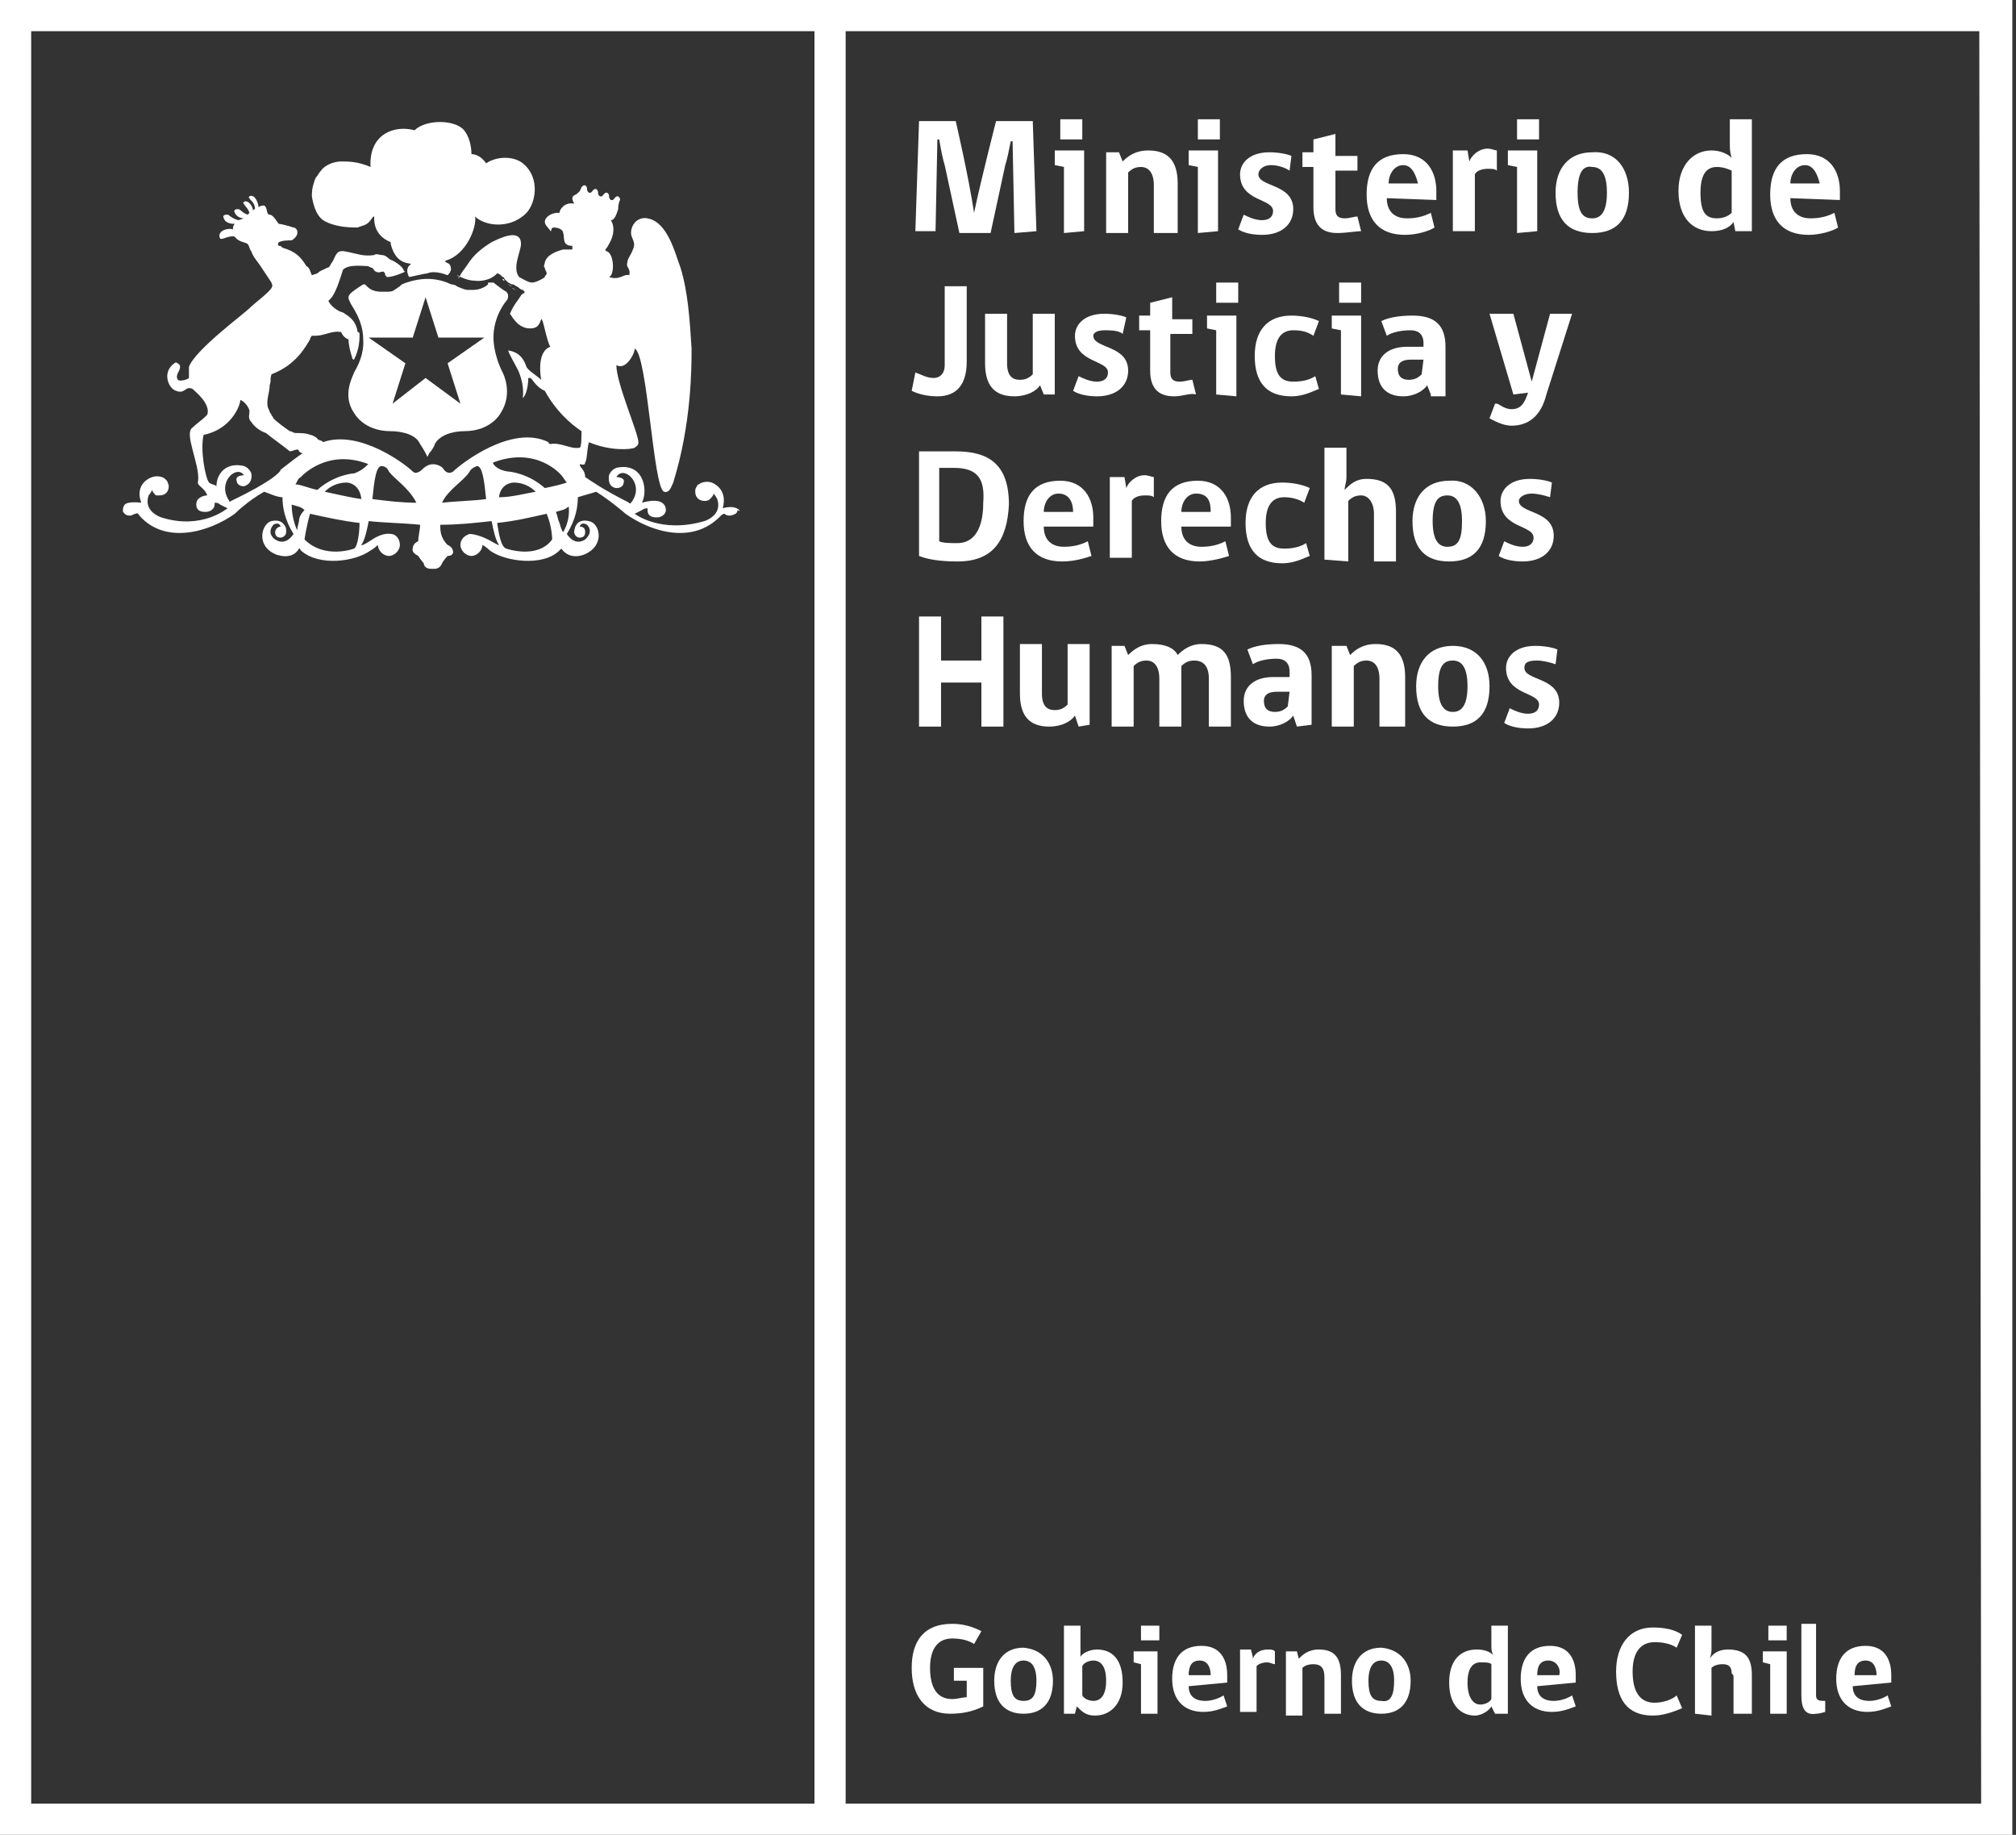 <?xml version="1.0" encoding="utf-8"?>
<!-- Generator: Adobe Illustrator 27.5.0, SVG Export Plug-In . SVG Version: 6.00 Build 0)  -->
<svg version="1.1" id="Capa_1" xmlns="http://www.w3.org/2000/svg" xmlns:xlink="http://www.w3.org/1999/xlink" x="0px" y="0px"
	 viewBox="0 0 109.9 100" style="enable-background:new 0 0 109.9 100;" xml:space="preserve">
<rect x="0" y="0" width="109.9" height="100" fill="#333333" stroke="none"/>
<style type="text/css">
	.st0{fill:#FFFFFF;}
</style>
<g>
	<path class="st0" d="M53.6,93c-0.6,0.3-1.2,0.4-1.8,0.4c-1.4,0-2.1-1-2.1-2.5s0.7-2.4,2.2-2.4c0.7,0,1.2,0.2,1.6,0.4l-0.4,0.7
		c-0.3-0.2-0.7-0.3-1.2-0.3c-0.8,0-1.2,0.6-1.2,1.6c0,1.1,0.4,1.7,1.2,1.7c0.3,0,0.6-0.1,0.8-0.1v-0.9H52v-0.7h1.6V93L53.6,93z"/>
	<path class="st0" d="M57.4,91.6c0,1.2-0.6,1.8-1.6,1.8s-1.6-0.6-1.6-1.8c0-1,0.5-1.8,1.6-1.8C56.9,89.9,57.4,90.7,57.4,91.6z
		 M56.5,91.6c0-0.8-0.3-1.1-0.7-1.1s-0.7,0.3-0.7,1.1c0,0.8,0.2,1.1,0.7,1.1S56.5,92.4,56.5,91.6z"/>
	<path class="st0" d="M58.9,90.3c0.1-0.2,0.5-0.4,0.9-0.4c0.8,0,1.4,0.5,1.4,1.8c0,1.2-0.7,1.8-1.5,1.8c-0.5,0-0.7-0.2-1-0.5
		l-0.1,0.4H58v-4.8h0.9v1.2V90.3L58.9,90.3z M59,92.4c0.1,0.2,0.4,0.3,0.6,0.3c0.4,0,0.7-0.3,0.7-1.1c0-0.8-0.3-1.1-0.7-1.1
		c-0.2,0-0.5,0.1-0.6,0.3V92.4L59,92.4z"/>
	<path class="st0" d="M62.2,93.4v-2.7l-0.4-0.1V90h1.3v3.4H62.2z M62.2,88.6h1v0.8h-1V88.6z"/>
	<path class="st0" d="M64.8,91.9c0,0.5,0.3,0.8,0.9,0.8c0.3,0,0.7-0.1,1-0.3l0.2,0.6c-0.3,0.1-0.7,0.3-1.3,0.3
		c-1.1,0-1.7-0.7-1.7-1.8s0.5-1.8,1.6-1.8c1,0,1.4,0.7,1.4,1.6v0.4L64.8,91.9L64.8,91.9z M65.4,90.5c-0.5,0-0.6,0.4-0.6,0.8H66
		C66,91,65.9,90.5,65.4,90.5z"/>
	<path class="st0" d="M69.5,90.7c-0.1,0-0.3-0.1-0.4-0.1c-0.3,0-0.5,0.1-0.6,0.2v2.5h-0.9v-3.4h0.6c0,0.1,0.1,0.3,0.1,0.5l0,0
		c0.1-0.3,0.4-0.5,0.8-0.5c0.2,0,0.3,0,0.4,0.1C69.5,90.2,69.5,90.5,69.5,90.7"/>
	<path class="st0" d="M72.2,93.4v-2c0-0.5-0.2-0.7-0.6-0.7c-0.3,0-0.5,0.1-0.6,0.2v2.6h-0.9V90h0.6l0.1,0.4c0.2-0.2,0.5-0.5,1.1-0.5
		c0.9,0,1.2,0.5,1.2,1.4v2.1H72.2L72.2,93.4z"/>
	<path class="st0" d="M76.9,91.6c0,1.2-0.6,1.8-1.6,1.8s-1.6-0.6-1.6-1.8c0-1,0.5-1.8,1.6-1.8C76.4,89.9,76.9,90.7,76.9,91.6z
		 M76,91.6c0-0.8-0.3-1.1-0.7-1.1c-0.4,0-0.7,0.3-0.7,1.1c0,0.8,0.2,1.1,0.7,1.1C75.8,92.8,76,92.4,76,91.6z"/>
	<path class="st0" d="M81.4,90.2c-0.1-0.2-0.1-0.3-0.1-0.6v-1h0.9v4.8h-0.7L81.3,93c-0.1,0.2-0.5,0.5-0.9,0.5
		c-0.7,0-1.4-0.5-1.4-1.8c0-1.2,0.6-1.8,1.5-1.8C80.9,89.9,81.2,90,81.4,90.2 M81.3,90.7c-0.1-0.1-0.3-0.1-0.6-0.1
		c-0.4,0-0.7,0.3-0.7,1.1c0,0.8,0.3,1.2,0.7,1.2c0.2,0,0.5-0.1,0.6-0.3V90.7L81.3,90.7z"/>
	<path class="st0" d="M83.8,91.9c0,0.5,0.3,0.8,0.9,0.8c0.3,0,0.7-0.1,1-0.3l0.2,0.6c-0.3,0.1-0.7,0.3-1.3,0.3
		c-1.1,0-1.7-0.7-1.7-1.8s0.5-1.8,1.6-1.8c1,0,1.4,0.7,1.4,1.6v0.4L83.8,91.9L83.8,91.9z M84.4,90.5c-0.5,0-0.6,0.4-0.6,0.8H85
		C85.1,91,84.9,90.5,84.4,90.5z"/>
	<path class="st0" d="M90.1,93.5c-1.4,0-2-0.9-2-2.4c0-1.4,0.7-2.4,2-2.4c0.6,0,1.2,0.1,1.6,0.4l-0.3,0.7c-0.3-0.2-0.7-0.3-1.2-0.3
		c-0.8,0-1.2,0.6-1.2,1.6c0,1.1,0.4,1.7,1.2,1.7c0.5,0,1-0.2,1.2-0.4l0.3,0.7C91.2,93.3,90.7,93.5,90.1,93.5"/>
	<path class="st0" d="M92.4,93.4v-4.8h0.9v1.3c0,0.3-0.1,0.5-0.1,0.5c0.2-0.3,0.5-0.5,1-0.5c1,0,1.3,0.5,1.3,1.4v2.1h-1v-2
		c0-0.1,0-0.1-0.1-0.2c0-0.4-0.2-0.5-0.5-0.5s-0.5,0.1-0.6,0.2v2.6L92.4,93.4L92.4,93.4z"/>
	<path class="st0" d="M96.5,93.4v-2.7l-0.4-0.1V90h1.3v3.4H96.5z M96.4,88.6h1v0.8h-1V88.6z"/>
	<path class="st0" d="M98.2,92.4v-3.9H99v3.9c0,0.3,0.2,0.3,0.5,0.3v0.6c0,0-0.3,0.1-0.5,0.1C98.4,93.5,98.2,93.1,98.2,92.4"/>
	<path class="st0" d="M101,91.9c0,0.5,0.3,0.8,0.9,0.8c0.3,0,0.7-0.1,1-0.3l0.2,0.6c-0.3,0.1-0.7,0.3-1.3,0.3
		c-1.1,0-1.7-0.7-1.7-1.8s0.5-1.8,1.6-1.8c1,0,1.4,0.7,1.4,1.6v0.4L101,91.9L101,91.9z M101.7,90.5c-0.5,0-0.6,0.4-0.6,0.8h1.2
		C102.3,91,102.2,90.5,101.7,90.5z"/>
	<path class="st0" d="M108,0H0v100h109.7V0H108z M1.7,1.7h42.7v96.6H1.7V1.7z M108,98.3H46.1V1.7h61.8L108,98.3L108,98.3z"/>
	<path class="st0" d="M24.4,15c0.1-0.1,0.3-0.3,0.1-0.6c-0.1-0.1-0.3-0.1-0.2-0.2c1.1-0.3,1.7-1.8,1.6-2.4c0.5,0.5,1.8,0.7,2.7-0.1
		c0.6-0.5,0.9-2-0.1-2.8c-0.5-0.4-1.4-0.4-2,0c-0.2-0.3-0.5-0.5-0.8-0.5c0-0.1,0-0.8-0.4-1.3c-0.5-0.6-2.1-0.6-2.7,0
		c-1.1-0.3-2.5,0.2-2.4,2c-0.7-0.3-1.2-0.3-1.6-0.3S17.7,9,17.5,9.3c-0.1,0.1-0.2,0.3-0.3,0.4c-0.1,0.3-0.2,0.5-0.2,1
		c0.1,0.6,0.3,1.2,0.8,1.4c0.6,0.3,1.4,0.3,1.7,0.3c0.2-0.1,0.5-0.1,0.7-0.4c0.1-0.1,0.1-0.2,0.2-0.2c0,0.1-0.1,1,0.9,1.4
		c0,0.1,0,0.1,0,0.1c0.3,1.2,1.1,1,1.1,1.1c-0.3,0.2-0.2,0.5-0.1,0.7c0.5-0.1,0.9-0.2,1-0.2C23.5,14.8,23.9,14.8,24.4,15L24.4,15z"
		/>
	<path class="st0" d="M26.9,18.4c0-1.2,0.7-2,0.7-2c0.1-0.1,0.1-0.2,0.1-0.3c0-0.1-0.1-0.2-0.1-0.2c-0.2-0.1-0.7-0.5-0.7-0.5h-0.1
		h-0.1c-0.1,0-0.1,0-0.1,0.1c-0.1,0.1-0.4,0.3-0.8,0.3c-0.1,0-0.1,0-0.3,0c-0.2,0-0.6-0.2-0.6-0.2c-0.1-0.1-0.3-0.1-0.3-0.1l0,0
		c-0.6-0.3-1.2-0.3-1.3-0.3s-0.7,0-1.4,0.3l0,0l-0.1,0.1l-0.3,0.2c-0.1,0.1-0.3,0.1-0.4,0.1s-0.1,0-0.3,0c-0.5,0-0.7-0.2-0.8-0.3
		c-0.1-0.1-0.1-0.1-0.1-0.1h-0.1l0,0c0,0-0.5,0.3-0.7,0.5c0,0-0.1,0.1-0.1,0.2s0,0.1,0.1,0.3c0,0.1,0.7,0.9,0.7,2
		c0,0.1,0.1,0.8-0.5,1.8c0,0.1-0.7,1.2,0,2.2c0,0,0.5,1,2,1c0.1,0,1.3,0,1.6,0.7c0,0,0.2,0.3,0.3,0.5l0.1,0.2l0.1-0.2
		c0.1-0.1,0.3-0.4,0.3-0.5c0.4-0.7,1.5-0.7,1.6-0.7c1.5,0,2-1,2-1c0.7-1.1,0.1-2.2,0.1-2.2C26.9,19.3,26.9,18.5,26.9,18.4L26.9,18.4
		z M26.4,18.4l-2,1.4l0.7,2.2l-1.9-1.4L21.4,22l0.7-2.2l-2-1.4h2.4l0.7-2.2l0.7,2.2H26.4L26.4,18.4z"/>
	<path class="st0" d="M27.4,15.2c0.1,0,0.1,0.1,0.1,0.1S27.4,15.3,27.4,15.2z"/>
	<path class="st0" d="M28.2,15.9c-0.1-0.1-0.1-0.1-0.3-0.2C28,15.7,28.1,15.8,28.2,15.9z"/>
	<path class="st0" d="M27.6,15.4c0.1,0.1,0.1,0.1,0.3,0.2C27.8,15.6,27.7,15.5,27.6,15.4z"/>
	<path class="st0" d="M40.3,27.8c-0.3-0.3-0.9-0.1-0.9-0.1c0.3-1.1-0.6-1.4-0.6-1.4c-0.3-0.1-0.6,0-0.7,0.1l0,0l0,0
		c0,0-0.1,0-0.1,0.1c-0.1,0.1-0.1,0.2-0.1,0.3c0,0.3,0.2,0.5,0.5,0.5c0.1,0,0.2,0,0.3-0.1s0.2-0.2,0.2-0.3c0.1,0.1,0.2,0.3,0.2,0.3
		c0.3,0.9-0.7,1.2-0.7,1.2C36,29.1,34.6,28,34.6,28l0.4-0.2c0.1-0.1,0.3-0.1,0.3-0.1v0.1c0,0.3,0.2,0.4,0.5,0.4s0.5-0.2,0.5-0.4
		c0-0.2-0.1-0.3-0.1-0.3c-0.3-0.4-1.2-0.1-1.2-0.1c0.3-0.7,0-1.3,0-1.3c-0.4-0.9-1.4-0.6-1.4-0.6c-0.3,0.1-0.4,0.4-0.4,0.4
		c-0.1,0.7,0.4,0.7,0.4,0.7c0.4,0,0.4-0.3,0.4-0.3c0.1-0.3-0.4-0.3-0.4-0.3c0.4-0.7,1.6,0.4,0.8,1.4c-0.1,0.1-0.1,0-0.1,0
		c-1.4-0.7-2.1-1.2-2.4-1.4c0-0.4-0.3-0.5-0.3-0.7c0.1,0,0.3,0.1,0.3-0.1c0.1-0.1,0.1-0.7,0.2-1.1c1.2,0.5,2.3,0.4,2.5,0.3
		c0.1-0.1,0.2-0.1,0.2-0.3c0-0.5-1.2-3.2-1.2-4.2c0.5,0.3,1-0.6,1-0.9c0.7,0.3,1,7.6,1.6,7.8c0.3,0.1,0.4-0.3,0.5-0.5
		c1-3.2,1-6.3,1-7.3c-0.1-1.6-0.2-3.1-0.6-4.4c-0.3-0.8-0.7-2.5-1.8-2.7c-0.5-0.1-0.9,0.3-0.9,0.8c0,0.3,0.3,0.5,0.1,0.9
		c-0.1,0.3-0.3,0.5-0.3,0.7c-0.1,0.3,0.2,0.3,0.1,0.7c-0.3-0.1-0.5,0.3-1.1,0.1c0.3-0.1,0.3-1.2-0.1-1.4c-0.1,0-0.1-0.1-0.1-0.1
		s0.1-0.1,0.2-0.3c0.3-0.5,0.3-1,0.1-1.3c0.2,0,0.3-0.3,0.4-0.6l0,0c0-0.1,0-0.3,0.1-0.5c0-0.1,0-0.1-0.1-0.2c-0.1,0-0.1,0-0.2,0.1
		c-0.1,0.2-0.3,0.1-0.3-0.1c0-0.1,0-0.1-0.1-0.2c-0.1,0-0.1,0-0.2,0.1c-0.1,0.2-0.3,0.1-0.3-0.1c0-0.1,0-0.1-0.1-0.2
		c-0.1,0-0.1,0-0.2,0.1c-0.1,0.2-0.3,0.1-0.3-0.1c0-0.1,0-0.1-0.1-0.2c-0.1,0-0.1,0-0.2,0.1c-0.1,0.3-0.2,0.3-0.3,0.4
		c-0.3,0.1-0.2,0.3-0.1,0.5c-0.5-0.1-0.8,0.3-0.8,0.5h-0.1c-0.3,0-0.7,0.2-0.7,0.5c0,0.2,0.3,0.4,0.3,0.5c0.1,0,0-0.2,0.2-0.2
		s0.5,0.1,0.5,0.3c0.1,0.2-0.1,0.7,0.5,0.7c0,0,0,0.1,0,0.2c-0.2,0-0.3,0-0.5,0c-0.4,0.1-0.9,0.3-1,0.7c0,0.1-0.1,0.2,0,0.3
		c0,0.1,0.1,0.2,0.1,0.3s-0.1,0.1-0.1,0.2c-0.1,0.1-0.5,0.3-0.7,0.3s-0.5-0.2-0.7-0.3c-0.4-0.5,0.1-1.4,0.1-1.8
		c0-0.9-1.2-0.3-1.6-0.1c-0.5,0.3-1,0.7-1.3,1.2c-0.2,0.3-0.4,0.5-0.5,0.8c0-0.2,0-0.2-0.1-0.2c0.2,0.1,0.6,0.3,1,0.3
		c0,0,0.6,0.1,1.1-0.3l0.1-0.1c0,0,0.1,0,0.2,0.1l0.1,0.1c0.1,0,0.1,0.1,0.1,0.1l0.1,0.1c0.1,0.1,0.1,0.1,0.3,0.2c0,0,0,0,0.1,0
		c0.1,0.1,0.2,0.1,0.3,0.2c0.1,0.1,0.2,0.1,0.2,0.1s0,0,0.1,0.1c0,0,0,0.1-0.1,0.1l-0.1,0.1c-0.1,0.2-0.4,0.5-0.6,1
		c0.2,0.3,0.5,0.8,1.1,0.8c0.4,0,0.5-0.2,0.6-0.5l0,0c0.1-0.1,0.3,1.2,0.5,1.5c-0.3,0.1-0.7,0.5-0.5,1.8c-0.2-0.2-0.7-0.5-0.8-0.7
		c-0.1-0.3-0.3-0.8-1-0.9c0.1,0.3,0.3,0.6,0.5,1c0,0,0.4,0.7,0.3,1.6c0.3-0.3,0.3-1.1,0.3-1.1h0.1c0.1,0,0.3,0.5,0.8,0.7
		c0.6,1.1,1.4,1.8,2,2.2c0,0.3,0,0.9-0.1,0.9c-0.5,0.1-1-0.3-1.6-0.2c-0.1,0-0.1-0.1-0.1-0.1c-2-1-4.8,1.2-5.2,1.6
		c-0.3,0.2-0.5-0.1-0.5-0.1c-0.1-0.2-0.4-0.3-0.6-0.3s-0.4,0.1-0.6,0.3c0,0-0.3,0.3-0.5,0.1c-0.4-0.4-2.9-2.3-4.9-1.6
		c0-0.1-0.3-0.1-0.3-0.2c-0.1-0.1-0.3-0.2-0.4-0.2c-0.2-0.1-0.6-0.1-0.8-0.1c-0.1,0-0.2-0.1-0.3-0.1c-0.3-0.2-0.7-0.5-0.9-0.7
		c0-0.1-0.1-0.1-0.1-0.2c-0.1-0.1-0.1-0.2-0.2-0.4c-0.1-0.4,0.1-0.8,0.1-1.2c0.1-0.3,0-0.3,0.1-0.6c1.3-0.5,1.8-1.4,2.1-1.9
		c0-0.1,0.1-0.2,0.1-0.2c0.1,0,0.1,0,0.2,0c0.5,0,0.9-0.3,1.4-0.2c0,0,0.1,0.3,0.4,0.4c0,0.3,0.1,0.7,0.2,1c0,0.1,0.1,0.1,0.1,0.1
		c0.3-0.6,0.3-1.1,0.3-1.4c0,0,0-0.1-0.1-0.1c-0.1-0.6-0.4-0.8-0.7-1c-0.1-0.1-0.3-0.1-0.4-0.2c-0.2-0.1-0.4-0.3-0.5-0.5l0.1-0.1
		c0.3-0.3,0.5-1,0.7-1.6c0.3-0.3,1-0.2,1.3-0.2c0.1,0,0.2,0.1,0.3,0.1c0.1,0.1,0.1,0.2,0.2,0.2c0.1,0.1,0.3,0,0.4,0
		C21,14.9,21,14.9,21,15l0.1,0.1c0.3,0,0.8-0.2,1-0.3c0,0-0.1,0-0.1-0.1c-0.1-0.2-0.4-0.4-0.6-0.5c-0.3-0.1-0.3-0.3-0.6-0.3
		c-0.1,0-0.3-0.1-0.4,0c-0.6,0.1-1-0.1-1.6-0.2c-0.5-0.1-0.5,0.3-0.7,0.6c-0.1,0.1-0.1,0.3-0.3,0.3c-0.1,0.1-0.3,0.1-0.5,0.3L17,15
		c-0.1-0.2-0.1-0.4-0.3-0.5c-0.3-0.5-0.6-0.8-1.3-1c-0.1-0.1-0.1-0.1-0.2-0.1c-0.1-0.1,0-0.2,0-0.2c0.2-0.1,0.5-0.1,0.7-0.1
		c0.5-0.3,0.3-0.7,0.1-0.7c-0.3-0.1-0.7-0.2-0.8-0.2c-0.1-0.1-0.3-0.5-0.5-0.5s-0.1-0.4-0.3-0.5c-0.1,0-0.2,0-0.3,0.1
		c0-0.1-0.1-0.5-0.3-0.6s-0.3,0.1-0.2,0.1c0,0.1,0.3,0.2,0.3,0.6c-0.1,0-0.1,0.1-0.1,0.1c0-0.1-0.1-0.4-0.3-0.5s-0.3,0.1-0.2,0.1
		c0,0.1,0.2,0.2,0.3,0.5c-0.1,0.1-0.1,0.1-0.1,0.1c-0.3-0.1-0.4-0.3-0.5-0.3s-0.3,0-0.2,0.2s0.3,0.3,0.5,0.3C13,12,13,12,13,12
		c-0.4-0.1-0.5-0.3-0.6-0.3s-0.3,0-0.2,0.2c0.1,0.3,0.5,0.3,0.6,0.3c-0.1,0.1-0.1,0.2-0.1,0.3c-0.3-0.1-0.9,0.1-0.7,0.5
		c0.1,0.1,0.5-0.2,0.8-0.1c0.2,0.3,0.6,0.3,0.7,0.4c0.1,0.1,0.1,0.3,0.2,0.4c0.1,0.3,0.3,0.5,0.5,0.8s0.4,0.6,0.6,0.9
		c0,0.1,0.1,0.1,0,0.3c-0.2,0.3-0.9,0.8-1.2,1.1c-0.3,0.3-3,2.3-3.3,3.2c0,0.1,0,0.4,0,0.6c-0.1,0.1-0.5,0.2-0.6,0.1
		c-0.2-0.3,0.2-0.5,0.1-0.8c-0.1-0.1-0.2-0.2-0.3-0.1c-0.7,0.5-0.3,1.4,0.1,1.5c0.5,0.2,0.5-0.3,0.9-0.1c0.1,0.1,1,0.8,0.8,1.4
		l-0.1,0.1c-0.2,0.2-0.5,0.4-0.7,0.6c-0.5,0.3,0.4,2,0.3,2.9c-0.1,0.3,0.3,0.3,0.5,0.8c-0.2,0-0.4,0.1-0.5,0.2c0,0-0.1,0.1-0.1,0.3
		c0,0.3,0.2,0.4,0.5,0.4s0.5-0.2,0.5-0.4v-0.1c0.1,0,0.2,0,0.3,0.1l0.4,0.2c0,0-1.4,1.2-3.6,0.5c0,0-1-0.3-0.7-1.2
		c0,0,0.1-0.1,0.2-0.3c0,0.1,0.1,0.2,0.2,0.3c0,0,0.1,0,0.2,0c0.3,0,0.5-0.2,0.5-0.5c0-0.1-0.1-0.3-0.1-0.3L9,26.1l0,0
		C8.9,26,8.6,25.9,8.3,26c0,0-1,0.3-0.6,1.4c0,0-0.7-0.1-0.9,0.1c0,0-0.1,0.1-0.1,0.3l0,0c0,0.1,0,0.1,0.1,0.2s0.2,0.1,0.3,0.1
		c0.1,0,0.2-0.1,0.3-0.1c0,0,0.1-0.1,0.2,0.1C9,29.7,11.4,29,12.8,28c0,0,0.7-0.7,1.6-1.2c0.3,0.1,0.7,0.3,1,0.3
		c0,0.5,0.1,1.2,0.6,2c0,0-0.4,0.7-1,0.3c0,0-0.5-0.3-0.1-0.8c0,0,0.3-0.2,0.4,0.1c-0.1,0-0.3,0.1-0.3,0.3s0.1,0.3,0.3,0.3
		c0.1,0,0.3-0.1,0.3-0.3s0-0.3-0.2-0.5c0,0-0.2-0.2-0.6-0.1c-0.5,0.1-0.9,1.3,0.2,1.8c0,0,0.9,0.4,1.3-0.3c0,0,0-0.1,0.1,0.1
		c1,0.9,3,0.6,3.8,0c0,0,0.2-0.1,0.4-0.3c0,0.3,0.3,0.6,0.6,0.6c0.3,0,0.6-0.3,0.6-0.6s-0.2-0.6-0.5-0.6c0,0-0.4-0.1-1,0.3
		c0,0-0.6,0.4-0.6,0.3c0.2-0.3,0.3-0.8,0.4-1.3c0.9,0.1,1.8,0.1,2.8,0.2c0,0.3-0.1,0.6-0.1,0.9c0,0-0.3,0.1-0.3,0.4
		c0,0-0.1,0.2,0.3,0.4c0,0,0.2,0.3,0.3,0.4c0,0,0,0.3,0.4,0.3h0.1h0.1c0.3,0,0.4-0.3,0.4-0.3c0.1-0.2,0.3-0.4,0.3-0.4
		c0.3,0,0.3-0.2,0.3-0.2c0-0.3-0.3-0.4-0.3-0.4C24,29.3,24,28.9,24,28.6c1,0,1.9-0.1,2.8-0.2c0.1,0.5,0.2,1,0.4,1.3
		c0.1,0.1-0.6-0.3-0.6-0.3c-0.6-0.3-1-0.3-1-0.3c-0.3,0.1-0.5,0.3-0.5,0.6c0,0.3,0.3,0.6,0.6,0.6c0.3,0,0.6-0.3,0.6-0.6
		c0.2,0.1,0.4,0.3,0.4,0.3c0.8,0.6,2.9,0.9,3.8,0c0.1-0.1,0.1-0.1,0.1-0.1c0.5,0.7,1.3,0.3,1.3,0.3c1.1-0.5,0.8-1.7,0.2-1.8
		c-0.4-0.1-0.6,0.1-0.6,0.1c-0.2,0.2-0.2,0.5-0.2,0.5c0,0.1,0.1,0.3,0.3,0.3s0.3-0.1,0.3-0.3s-0.1-0.3-0.3-0.3
		c0.1-0.3,0.4-0.1,0.4-0.1c0.4,0.4-0.1,0.8-0.1,0.8c-0.6,0.4-1-0.3-1-0.3c0.5-0.8,0.6-1.5,0.6-2c0.3-0.1,0.7-0.2,1-0.3
		c0.8,0.5,1.6,1.2,1.6,1.2c1.4,1,3.7,1.7,5.2,0.1c0.1-0.1,0.2-0.1,0.2-0.1c0.1,0.1,0.2,0.1,0.3,0.1s0.3-0.1,0.3-0.1
		c0.1-0.1,0.1-0.1,0.1-0.2l0,0C40.4,27.9,40.3,27.8,40.3,27.8L40.3,27.8z M12.6,27.3c0,0-0.1,0.1-0.1,0c-0.7-1,0.4-2,0.8-1.4
		c0,0-0.5,0-0.4,0.3c0,0,0,0.3,0.4,0.3c0,0,0.5-0.1,0.4-0.7c0,0-0.1-0.3-0.4-0.4c0,0-1-0.3-1.4,0.6c0,0-0.1,0.2-0.1,0.5
		c-0.1-0.1-0.3-0.1-0.4-0.2c-0.2-0.2-0.5-1.8-0.3-2.6c1.5-0.3,2-1.6,2-1.9c0.3,0.1,0.5,0.5,0.5,0.6c0,0.2-0.1,0.4,0.1,0.6
		c0.2,0.3,0.5,0.5,0.8,0.6c0.1,0.1,1.2,0.9,1.3,1c0.1,0,0.3-0.1,0.4-0.1s0.1,0.1,0.1,0.1s0.1,0.1,0.2,0.1c-0.3,0.2-0.7,0.5-1.2,0.9
		C15.3,25.7,14.9,26.2,12.6,27.3L12.6,27.3z M16.3,28.4c0,0-0.1,0.4-0.1,0.5c0,0-0.3-0.6-0.3-1.4c0.3,0.1,0.5,0.1,0.7,0.3
		C16.4,28,16.3,28.2,16.3,28.4L16.3,28.4z M19.3,29.9c0,0-1.6,0.6-2.7-0.5c0,0,0.1-0.7,0.3-1.4c0.9,0.2,1.8,0.4,2.7,0.5
		C19.6,29,19.5,29.8,19.3,29.9L19.3,29.9z M17.7,26.8c0.3-0.3,0.7-0.5,1.2-0.5c0,0,0.7,0,0.8,0.9C19,27.1,18.2,26.9,17.7,26.8z
		 M19.3,25.8c-0.1,0-1.1,0.1-2,0.9c-0.5-0.1-0.9-0.3-1.2-0.3c0.1-0.1,0.1-0.3,0.3-0.4c0,0,1.4-1.6,3.7-0.7
		C20.1,25.2,19.9,25.6,19.3,25.8L19.3,25.8z M20.3,27.2c0.1-1,0.2-1.8,0.5-1.8c0,0,0.3,0,0.4,0.3c0.3,0.4,1.1,0.9,1.5,1.7
		C21.9,27.4,21.1,27.3,20.3,27.2L20.3,27.2z M24.1,27.4c0.3-0.7,1.2-1.2,1.5-1.7c0.1-0.2,0.4-0.3,0.4-0.3c0.3,0,0.4,0.8,0.5,1.8
		C25.8,27.3,25,27.3,24.1,27.4L24.1,27.4z M26.9,25.2c2.4-0.9,3.7,0.7,3.7,0.7c0.1,0.1,0.2,0.3,0.3,0.4c-0.3,0.1-0.7,0.2-1.2,0.3
		c-0.9-0.8-1.9-0.9-2-0.9C27,25.6,26.8,25.2,26.9,25.2z M28,26.3c0.5,0,0.9,0.2,1.2,0.5c-0.6,0.1-1.3,0.3-2,0.3
		C27.3,26.3,28,26.3,28,26.3z M27.6,29.9c-0.3-0.1-0.4-0.8-0.5-1.4c1-0.1,1.8-0.3,2.7-0.5c0.3,0.7,0.3,1.4,0.3,1.4
		C29.3,30.5,27.6,29.9,27.6,29.9L27.6,29.9z M30.7,29c-0.1-0.1-0.2-0.5-0.2-0.5c-0.1-0.2-0.1-0.4-0.2-0.6c0.3-0.1,0.5-0.1,0.7-0.3
		C31.1,28.4,30.7,29,30.7,29z"/>
	<path class="st0" d="M55.3,12.7l-0.1-5h-0.1c-0.1,0.5-0.2,1-0.3,1.3L54,12.7h-1.7L51.5,9c-0.1-0.3-0.2-0.8-0.3-1.4h-0.1l-0.1,5
		h-1.1l0.2-6h2c0,0,0.7,3,1,5l0,0c0.4-1.9,1.2-5,1.2-5h2l0.2,6L55.3,12.7L55.3,12.7z"/>
	<path class="st0" d="M58,12.7V9.1L57.5,9V8.2h1.6v4.4L58,12.7L58,12.7z M57.9,6.5H59v1.1h-1.2V6.5H57.9z"/>
	<path class="st0" d="M62.9,12.7v-2.6c0-0.7-0.3-1-0.7-1c-0.3,0-0.5,0.1-0.7,0.3v3.3h-1.2V8.3H61l0.2,0.5c0.3-0.3,0.7-0.6,1.4-0.6
		c1.1,0,1.6,0.6,1.6,1.8v2.7H62.9L62.9,12.7z"/>
	<path class="st0" d="M65.3,12.7V9.1L64.8,9V8.2h1.6v4.4L65.3,12.7L65.3,12.7z M65.3,6.5h1.2v1.1h-1.2V6.5z"/>
	<path class="st0" d="M68.6,9.5c0,0.7,1.9,0.5,1.9,1.9c0,0.8-0.6,1.4-1.7,1.4c-0.5,0-1-0.1-1.3-0.3l0.3-0.8c0.2,0.1,0.6,0.3,1,0.3
		s0.6-0.2,0.6-0.5c0-0.7-1.8-0.5-1.8-2c0-0.6,0.5-1.2,1.6-1.2c0.5,0,1,0.1,1.2,0.2l-0.1,0.8C70,9.1,69.6,9,69.3,9
		C68.8,9,68.6,9.3,68.6,9.5L68.6,9.5z"/>
	<path class="st0" d="M72.9,12.7c-0.7,0-1.3-0.3-1.3-1.4V9.1H71V8.3h0.6V7.6l1.2-0.3v1.2H74v0.8h-1.2v2.1c0,0.3,0.1,0.5,0.5,0.5
		c0.3,0,0.5-0.1,0.7-0.1l0.2,0.8C73.9,12.6,73.4,12.7,72.9,12.7z"/>
	<path class="st0" d="M75.6,10.8c0,0.7,0.4,1.1,1.1,1.1c0.5,0,0.9-0.1,1.3-0.3l0.2,0.8c-0.3,0.2-1,0.4-1.6,0.4
		c-1.4,0-2.1-0.8-2.1-2.2s0.6-2.2,2-2.2c1.3,0,1.8,1,1.8,2v0.5L75.6,10.8L75.6,10.8z M76.5,9c-0.5,0-0.8,0.5-0.8,1h1.6
		C77.2,9.6,77,9,76.5,9z"/>
	<path class="st0" d="M81.6,9.3c-0.1-0.1-0.3-0.1-0.5-0.1c-0.3,0-0.6,0.1-0.7,0.3v3.1h-1.2V8.2H80l0.1,0.6l0,0
		c0.1-0.3,0.5-0.7,1-0.7c0.2,0,0.4,0.1,0.5,0.1V9.3L81.6,9.3z"/>
	<path class="st0" d="M82.7,12.7V9.1L82.2,9V8.2h1.6v4.4L82.7,12.7L82.7,12.7z M82.7,6.5h1.2v1.1h-1.2V6.5z"/>
	<path class="st0" d="M88.8,10.5c0,1.5-0.7,2.2-2,2.2s-2-0.7-2-2.2c0-1.3,0.7-2.2,2-2.2C88.1,8.2,88.8,9.2,88.8,10.5z M87.6,10.5
		c0-1-0.3-1.4-0.8-1.4C86.3,9,86,9.4,86,10.5s0.3,1.4,0.8,1.4S87.6,11.5,87.6,10.5z"/>
	<path class="st0" d="M94.4,8.6c-0.1-0.3-0.1-0.5-0.1-0.8V6.5h1.2v6.1h-0.9l-0.1-0.5c-0.2,0.3-0.6,0.5-1.2,0.5c-1,0-1.8-0.7-1.8-2.2
		c0-1.4,0.8-2.2,1.8-2.2C93.8,8.2,94.2,8.4,94.4,8.6L94.4,8.6z M94.4,9.3c-0.2-0.1-0.5-0.2-0.8-0.2c-0.5,0-0.9,0.3-0.9,1.4
		s0.3,1.4,0.9,1.4c0.3,0,0.6-0.1,0.8-0.3V9.3z"/>
	<path class="st0" d="M97.6,10.8c0,0.7,0.4,1.1,1.1,1.1c0.5,0,0.9-0.1,1.3-0.3l0.2,0.8c-0.3,0.2-1,0.4-1.6,0.4
		c-1.4,0-2.1-0.8-2.1-2.2s0.6-2.2,2-2.2c1.3,0,1.8,1,1.8,2v0.5L97.6,10.8L97.6,10.8z M98.4,9c-0.5,0-0.8,0.5-0.8,1h1.6
		C99.1,9.6,98.9,9,98.4,9z"/>
	<path class="st0" d="M52.7,19.7c0,1.2-0.5,1.9-1.6,1.9c-0.5,0-1-0.1-1.4-0.3l0.2-1c0.3,0.1,0.6,0.3,1,0.3c0.3,0,0.6-0.2,0.6-0.7
		v-4.3h1.2V19.7L52.7,19.7z"/>
	<path class="st0" d="M56.9,21.5L56.7,21c-0.2,0.3-0.7,0.6-1.4,0.6c-1.1,0-1.6-0.6-1.6-1.8v-2.7h1.2v2.7c0,0.7,0.3,0.9,0.7,0.9
		c0.3,0,0.5-0.1,0.7-0.3v-3.3h1.2v4.4L56.9,21.5L56.9,21.5z"/>
	<path class="st0" d="M59.6,18.3c0,0.7,1.9,0.5,1.9,1.9c0,0.8-0.6,1.4-1.7,1.4c-0.5,0-1-0.1-1.3-0.3l0.3-0.8c0.2,0.1,0.6,0.3,1,0.3
		s0.6-0.2,0.6-0.5c0-0.7-1.8-0.5-1.8-2c0-0.6,0.5-1.2,1.6-1.2c0.5,0,1,0.1,1.2,0.2l-0.2,0.9C61,18,60.5,18,60.2,18
		S59.6,18.1,59.6,18.3L59.6,18.3z"/>
	<path class="st0" d="M64,21.6c-0.7,0-1.3-0.3-1.3-1.4V18h-0.6v-0.8h0.6v-0.7l1.2-0.3v1.2H65v0.8h-1.2v2.1c0,0.3,0.1,0.5,0.5,0.5
		c0.3,0,0.5-0.1,0.7-0.1l0.2,0.8C64.9,21.4,64.5,21.6,64,21.6z"/>
	<path class="st0" d="M66.3,21.5V18l-0.5-0.1v-0.7h1.6v4.4L66.3,21.5L66.3,21.5z M66.3,15.4h1.2v1.1h-1.2V15.4z"/>
	<path class="st0" d="M71.9,21.2c-0.3,0.1-0.8,0.4-1.5,0.4c-1.3,0-2-0.7-2-2.2c0-1.4,0.7-2.2,2-2.2c0.5,0,1.1,0.1,1.5,0.3l-0.3,0.8
		C71.3,18.1,71,18,70.5,18c-0.6,0-1,0.4-1,1.4s0.3,1.4,1,1.4c0.5,0,0.9-0.1,1.2-0.3L71.9,21.2L71.9,21.2z"/>
	<path class="st0" d="M73.1,21.5V18l-0.5-0.1v-0.7h1.6v4.4L73.1,21.5L73.1,21.5z M73,15.4h1.2v1.1H73V15.4z"/>
	<path class="st0" d="M78,21.5L77.8,21c-0.2,0.3-0.7,0.6-1.3,0.6c-0.9,0-1.4-0.5-1.4-1.4c0-0.8,0.6-1.3,1.6-1.3h0.9v-0.2
		c0-0.5-0.3-0.7-0.7-0.7c-0.5,0-1,0.1-1.3,0.3l-0.3-0.8c0.4-0.2,1-0.3,1.7-0.3c1.2,0,1.8,0.5,1.8,1.7v2.7H78V21.5z M77.6,19.6h-0.7
		c-0.5,0-0.7,0.2-0.7,0.5c0,0.4,0.2,0.6,0.6,0.6c0.3,0,0.5-0.1,0.7-0.3L77.6,19.6L77.6,19.6z"/>
	<path class="st0" d="M83.3,21.4l-0.8,0.1l-1.3-4.4h1.3l1,3.7l0,0l1-3.7h1.2l-1.4,4.4c-0.3,1.2-1,1.7-1.9,1.7c-0.5,0-1-0.3-1.2-0.4
		l0.3-0.8h0.1c0.1,0,0.4,0.3,0.8,0.3C82.9,22.3,83.1,22,83.3,21.4L83.3,21.4L83.3,21.4z"/>
	<path class="st0" d="M52.2,30.6c-0.9,0-1.6-0.1-2.1-0.3v-5.7h2c1.8,0,2.9,0.7,2.9,2.9C54.9,29.5,54.1,30.6,52.2,30.6z M52,25.5
		h-0.8v4c0.2,0.1,0.6,0.1,1,0.1c0.7,0,1.4-0.5,1.4-2.2C53.7,26.1,53.3,25.5,52,25.5z"/>
	<path class="st0" d="M56.9,28.7c0,0.7,0.4,1.1,1.1,1.1c0.5,0,0.9-0.1,1.3-0.3l0.2,0.8c-0.3,0.1-0.9,0.3-1.6,0.3
		c-1.4,0-2.1-0.8-2.1-2.2c0-1.4,0.6-2.2,2-2.2c1.3,0,1.8,1,1.8,2v0.5L56.9,28.7L56.9,28.7z M57.7,26.9c-0.5,0-0.8,0.5-0.8,1h1.6
		C58.5,27.4,58.3,26.9,57.7,26.9z"/>
	<path class="st0" d="M62.9,27.1C62.8,27,62.6,27,62.4,27c-0.3,0-0.6,0.1-0.7,0.3v3.1h-1.2V26h0.8l0.1,0.6l0,0
		c0.1-0.3,0.5-0.7,1-0.7c0.2,0,0.4,0.1,0.5,0.1L62.9,27.1L62.9,27.1z"/>
	<path class="st0" d="M64.4,28.7c0,0.7,0.4,1.1,1.1,1.1c0.5,0,0.9-0.1,1.3-0.3l0.2,0.8c-0.3,0.1-1,0.3-1.6,0.3
		c-1.4,0-2.1-0.8-2.1-2.2c0-1.4,0.6-2.2,2-2.2c1.3,0,1.8,1,1.8,2v0.5L64.4,28.7L64.4,28.7z M65.2,26.9c-0.5,0-0.8,0.5-0.8,1H66
		C66,27.4,65.9,26.9,65.2,26.9z"/>
	<path class="st0" d="M71.4,30.3c-0.3,0.1-0.8,0.4-1.5,0.4c-1.3,0-2-0.7-2-2.2c0-1.4,0.7-2.2,2-2.2c0.5,0,1.1,0.1,1.5,0.3l-0.3,0.8
		c-0.3-0.2-0.7-0.3-1.1-0.3c-0.6,0-1,0.4-1,1.4s0.3,1.4,1,1.4c0.5,0,0.9-0.1,1.2-0.3L71.4,30.3L71.4,30.3z"/>
	<path class="st0" d="M72.2,30.5v-6.1h1.2V26c0,0.3-0.1,0.5-0.1,0.7c0.3-0.3,0.6-0.6,1.2-0.6c1.2,0,1.6,0.6,1.6,1.8v2.7h-1.2V28
		c0-0.6-0.3-1-0.7-1c-0.3,0-0.5,0.1-0.7,0.3v3.3L72.2,30.5L72.2,30.5z"/>
	<path class="st0" d="M81,28.4c0,1.5-0.7,2.2-2,2.2s-2-0.7-2-2.2c0-1.3,0.7-2.2,2-2.2C80.2,26.1,81,27.1,81,28.4z M79.7,28.4
		c0-1-0.3-1.4-0.8-1.4s-0.8,0.3-0.8,1.4c0,1,0.3,1.4,0.8,1.4C79.5,29.8,79.7,29.4,79.7,28.4z"/>
	<path class="st0" d="M82.8,27.3c0,0.7,1.9,0.5,1.9,1.9c0,0.8-0.6,1.4-1.7,1.4c-0.5,0-1-0.1-1.3-0.3l0.3-0.8c0.2,0.1,0.6,0.3,1,0.3
		s0.6-0.2,0.6-0.5c0-0.7-1.8-0.5-1.8-2c0-0.6,0.5-1.2,1.6-1.2c0.5,0,1,0.1,1.2,0.2l-0.1,0.8c-0.3-0.1-0.7-0.2-1-0.2
		C83.1,26.9,82.8,27.1,82.8,27.3L82.8,27.3z"/>
	<path class="st0" d="M53.5,39.6v-2.4h-2.2v2.4h-1.2v-6h1.2V36h2.2v-2.4h1.2v6H53.5z"/>
	<path class="st0" d="M58.8,39.6L58.6,39c-0.2,0.3-0.7,0.6-1.4,0.6c-1.1,0-1.6-0.6-1.6-1.8v-2.7h1.2v2.7c0,0.7,0.3,0.9,0.7,0.9
		c0.3,0,0.5-0.1,0.7-0.3v-3.3h1.2v4.4L58.8,39.6L58.8,39.6z"/>
	<path class="st0" d="M64.4,36.9v2.7h-1.2V37c0-0.7-0.3-1-0.7-1c-0.3,0-0.5,0.1-0.7,0.3v3.3h-1.2v-4.4h0.7l0.2,0.5
		c0.3-0.3,0.7-0.6,1.3-0.6c0.7,0,1.2,0.2,1.4,0.6c0.3-0.3,0.7-0.6,1.3-0.6c1.2,0,1.6,0.6,1.6,1.8v2.7h-1.2V37c0-0.7-0.3-1-0.8-1
		c-0.3,0-0.5,0.1-0.7,0.3C64.4,36.5,64.4,36.7,64.4,36.9L64.4,36.9z"/>
	<path class="st0" d="M70.7,39.6L70.5,39c-0.2,0.3-0.7,0.6-1.3,0.6c-0.9,0-1.4-0.5-1.4-1.4c0-0.8,0.6-1.3,1.6-1.3h0.9v-0.3
		c0-0.5-0.3-0.7-0.7-0.7c-0.5,0-1,0.1-1.3,0.3L68,35.4c0.4-0.2,1-0.3,1.7-0.3c1.2,0,1.8,0.5,1.8,1.7v2.7L70.7,39.6L70.7,39.6z
		 M70.3,37.7h-0.7c-0.5,0-0.7,0.2-0.7,0.5c0,0.4,0.2,0.6,0.6,0.6c0.3,0,0.5-0.1,0.7-0.3L70.3,37.7L70.3,37.7z"/>
	<path class="st0" d="M75.2,39.6V37c0-0.7-0.3-1-0.7-1c-0.3,0-0.5,0.1-0.7,0.3v3.3h-1.2v-4.4h0.8l0.2,0.5c0.3-0.3,0.7-0.6,1.4-0.6
		c1.1,0,1.6,0.6,1.6,1.8v2.7H75.2L75.2,39.6z"/>
	<path class="st0" d="M81.2,37.4c0,1.5-0.7,2.2-2,2.2s-2-0.7-2-2.2c0-1.3,0.7-2.2,2-2.2S81.2,36.1,81.2,37.4z M80,37.4
		c0-1-0.3-1.4-0.8-1.4s-0.8,0.3-0.8,1.4c0,1,0.3,1.4,0.8,1.4C79.7,38.8,80,38.4,80,37.4z"/>
	<path class="st0" d="M83.1,36.4c0,0.7,1.9,0.5,1.9,1.9c0,0.8-0.6,1.4-1.7,1.4c-0.5,0-1-0.1-1.3-0.3l0.3-0.8c0.2,0.1,0.6,0.3,1,0.3
		s0.6-0.2,0.6-0.5c0-0.7-1.8-0.5-1.8-2c0-0.6,0.5-1.2,1.6-1.2c0.5,0,1,0.1,1.2,0.2l-0.1,0.8c-0.3-0.1-0.7-0.2-1-0.2
		C83.3,36,83.1,36.1,83.1,36.4L83.1,36.4z"/>
</g>
</svg>
